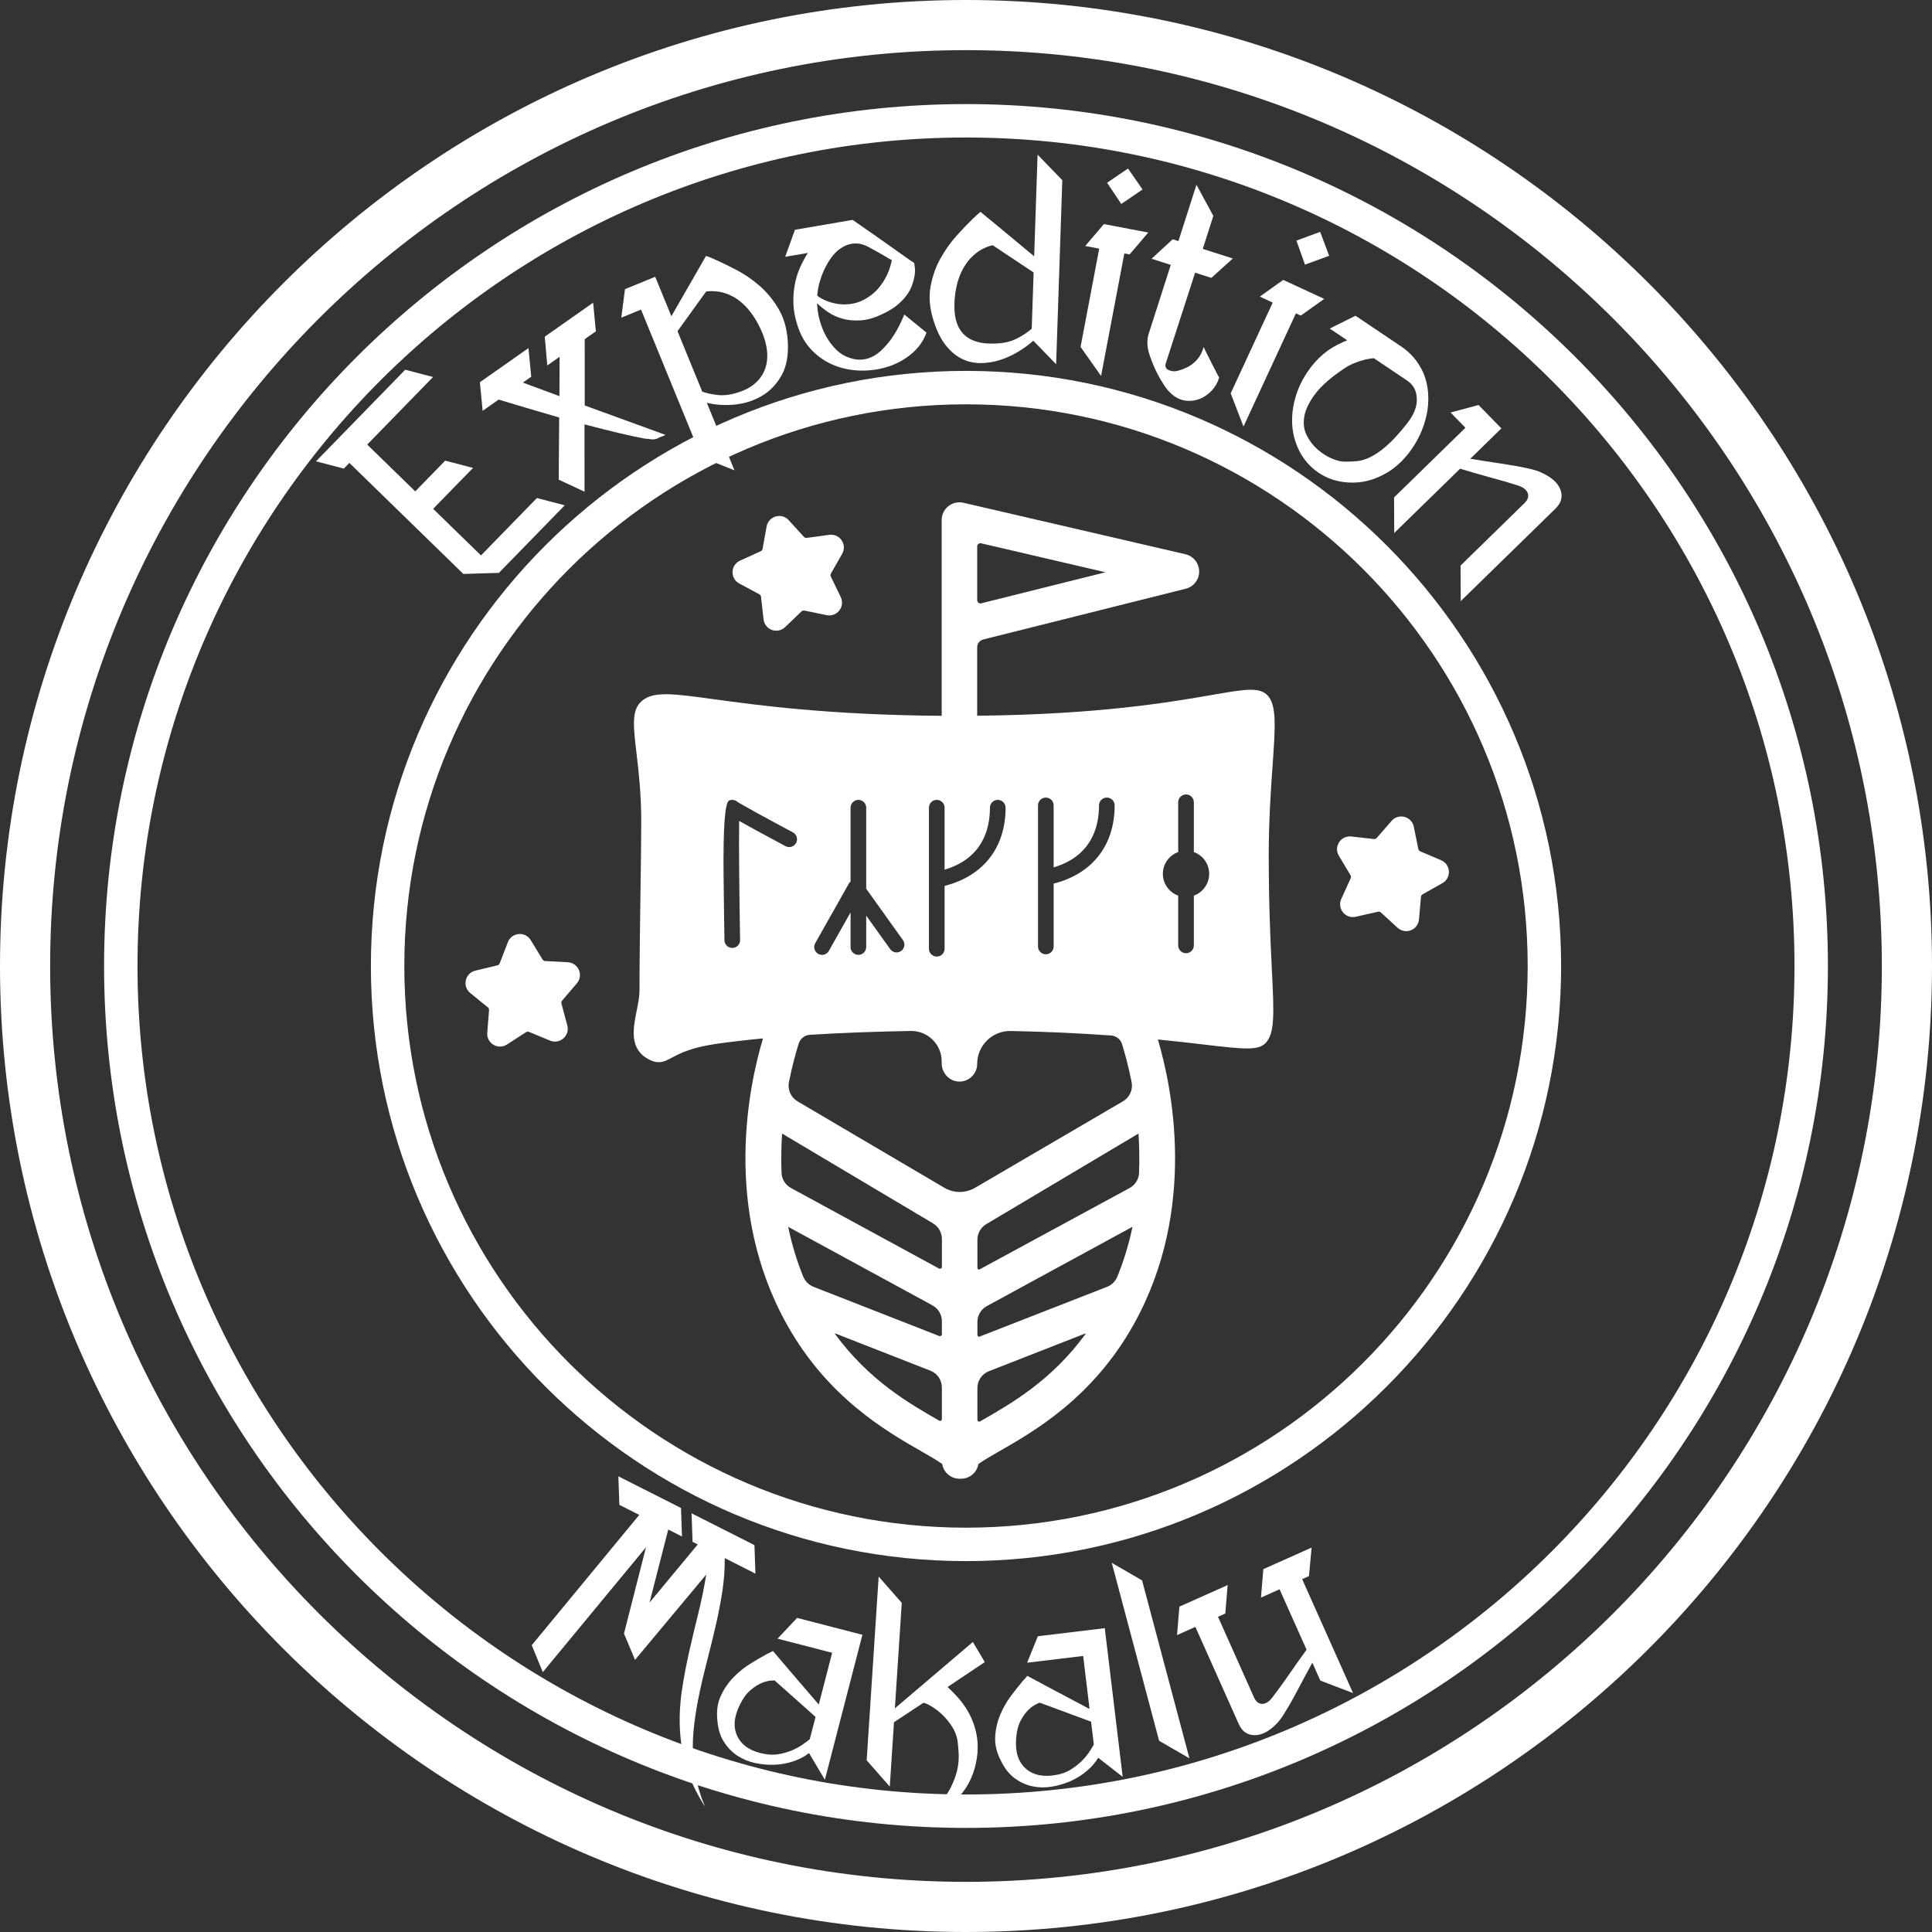<?xml version="1.0" encoding="UTF-8"?> <svg xmlns="http://www.w3.org/2000/svg" id="a" width="100mm" height="100mm" viewBox="0 0 283.465 283.465"><rect x="0" y="0" width="283.465" height="283.465" fill="#333333" stroke="none"/><defs><style>.b{fill:#fff;}</style></defs><g><path class="b" d="M186.147,125.727c0-5.365,.314-9.817,.567-13.396,.406-5.763,.63-8.94-.793-10.363-.689-.689-1.7-.769-2.398-.769-1.286,0-3.028,.3-5.666,.758-6.226,1.077-16.587,2.869-34.484,3.057v-10.04c0-.546,.37-1.02,.9-1.153l29.698-7.442c1.171-.293,1.982-1.34,1.971-2.548-.012-1.207-.84-2.24-2.016-2.514l-32.569-7.551c-.191-.044-.39-.066-.587-.066-.586,0-1.163,.2-1.62,.564-.627,.498-.986,1.241-.986,2.039v28.72c-16.505-.117-27.061-1.561-33.407-2.43-3.122-.428-5.378-.736-7.062-.736-1.844,0-3.021,.392-3.815,1.275-1.203,1.339-.936,3.617-.492,7.392,.309,2.644,.695,5.934,.695,9.979,0,2.329-.051,6.064-.109,10.161-.069,4.918-.147,10.494-.147,14.671,0,.891-.199,1.887-.411,2.941-.528,2.638-1.128,5.627,1.761,7.151,.543,.287,1.009,.422,1.469,.422,.688,0,1.238-.294,1.934-.667,1.1-.587,2.764-1.478,6.438-2.014,2.07-.3,4.396-.571,6.931-.812-2.018,6.693-6.026,24.938,3.513,41.992,6.01,10.744,14.597,15.659,19.728,18.597,1.068,.609,2.365,1.353,3.045,1.859,.211,1.236,1.27,2.158,2.562,2.158l.091-.007,.101,.007c1.29,0,2.351-.922,2.562-2.158,.674-.5,1.96-1.238,3.046-1.861,5.131-2.936,13.717-7.85,19.726-18.595,9.482-16.95,5.551-35.151,3.561-41.835,2.66,.264,4.905,.526,6.787,.747,2.817,.33,4.853,.568,6.267,.569,1.371,0,2.18-.224,2.706-.749,1.425-1.425,1.283-4.343,.969-10.736-.196-3.968-.462-9.4-.462-16.615m-42.776-45.559c0-.289,.242-.468,.466-.468l.108,.013,18.251,4.248-18.336,4.58c-.235,0-.489-.189-.489-.492v-7.881Zm8.921,37.997c0-.633,.514-1.147,1.147-1.147,.634,0,1.147,.514,1.147,1.147v9.096c5.485-1.637,6.657-5.822,6.657-9.096,0-.633,.513-1.147,1.147-1.147,.633,0,1.147,.514,1.147,1.147,0,5.832-3.242,10.01-8.895,11.461-.018,.004-.037,.003-.055,.006v9.232c0,.634-.513,1.147-1.147,1.147-.633,0-1.147-.513-1.147-1.147v-20.7Zm-16.002,.337c0-.634,.514-1.147,1.147-1.147,.634,0,1.148,.513,1.148,1.147v9.095c5.482-1.636,6.655-5.821,6.655-9.095,0-.634,.514-1.147,1.147-1.147,.634,0,1.148,.513,1.148,1.147,0,5.832-3.243,10.01-8.896,11.46-.017,.005-.036,.004-.053,.007v9.232c0,.634-.514,1.147-1.148,1.147-.633,0-1.147-.513-1.147-1.147v-20.7Zm-16.683,19.882l4.932-8.745c.065-.117,.154-.211,.251-.295v-10.841c0-.634,.514-1.147,1.148-1.147,.633,0,1.147,.513,1.147,1.147v11.891l5.387,7.532c.369,.516,.249,1.232-.266,1.6-.515,.368-1.231,.25-1.599-.266l-3.522-4.923v4.613c0,.633-.514,1.147-1.147,1.147-.634,0-1.148-.514-1.148-1.147v-5.086l-3.186,5.649c-.21,.374-.6,.584-.999,.584-.191,0-.385-.048-.563-.148-.552-.31-.747-1.01-.435-1.562m-11.024-.473c.011,.633-.493,1.155-1.126,1.166l-.022,.001c-.623,0-1.134-.5-1.147-1.127,0-.048-.087-4.882-.131-9.67q-.097-10.445,.817-10.834c.402-.171,.875-.094,1.205,.186,.528,.37,4.571,2.578,8.149,4.488,.558,.299,.769,.993,.471,1.552-.299,.558-.993,.769-1.551,.471-3.527-1.883-5.589-3.014-6.806-3.702-.061,3.578,.041,11.957,.14,17.468m29.607,70.292c0,.183-.159,.267-.266,.267-.045,0-.088-.012-.148-.047-4.345-2.487-10.294-5.893-15.283-12.737-.001-.015,.022-.045,.037-.05l.021,.007,13.951,5.46c1.026,.401,1.688,1.373,1.688,2.476v4.623Zm0-12.421c0,.152-.115,.25-.31,.25-.017,0-.034,0-.051-.003l-18.478-7.231c-.678-.267-1.224-.808-1.5-1.487-.939-2.307-1.682-4.743-2.206-7.269,.01-.012,.027-.021,.037-.021l21.122,11.498c.856,.465,1.387,1.361,1.387,2.336v1.926Zm0-9.883c0,.158-.115,.243-.295,.243-.029,0-.061-.001-.094-.007l-21.756-11.835c-.815-.443-1.344-1.286-1.381-2.2-.075-1.869-.049-3.795,.079-5.725,.003-.037,.041-.038,.041-.038l22.108,13.155c.802,.477,1.3,1.353,1.3,2.286v4.123Zm2.613-11.018c-.792,0-1.572-.212-2.255-.614l-21.543-12.685c-.972-.573-1.476-1.708-1.257-2.815,.484-2.427,1.029-4.368,1.429-5.644,.231-.737,.884-1.252,1.654-1.3,4.529-.282,9.479-.47,14.786-.562,2.49-.043,4.544,1.966,4.544,4.457v.27c0,1.393,1.044,2.574,2.374,2.689,.077,.006,.156,.01,.233,.01,1.435,0,2.602-1.167,2.602-2.603,0-2.701,2.231-4.874,4.931-4.82,5.12,.103,9.986,.321,14.727,.662,.742,.054,1.372,.551,1.593,1.261,.4,1.281,.931,3.191,1.407,5.574,.221,1.11-.288,2.246-1.264,2.817l-21.715,12.698c-.681,.397-1.457,.607-2.245,.607m3.2,33.542l-.207,.119-.132,.039c-.108,0-.265-.087-.265-.27v-4.658c0-1.101,.662-2.074,1.69-2.474l14.161-5.543,.026,.069c-4.975,6.824-10.927,10.232-15.271,12.718m19.925-21.112c-.275,.679-.823,1.22-1.501,1.485l-18.764,7.328c-.128,0-.265-.102-.265-.267v-1.897c0-.975,.531-1.87,1.387-2.337,0,0,21.306-11.603,21.311-11.603l.043,.047c-.528,2.502-1.272,4.938-2.211,7.245m3.187-15.213c-.037,.913-.567,1.757-1.383,2.201l-22.069,11.972c-.108,0-.265-.086-.265-.269v-4.114c0-.933,.497-1.809,1.297-2.286l22.299-13.268,.041,.038c.128,1.926,.154,3.853,.08,5.725m8.039-40.699v7.306c0,.633-.514,1.147-1.147,1.147-.634,0-1.148-.514-1.148-1.147v-7.306c-1.311-.471-2.25-1.722-2.25-3.194,0-1.474,.939-2.725,2.25-3.196v-7.305c0-.634,.514-1.148,1.148-1.148,.633,0,1.147,.514,1.147,1.148v7.305c1.311,.471,2.25,1.722,2.25,3.196,0,1.473-.939,2.724-2.25,3.194"></path><path class="b" d="M141.733,283.465C63.581,283.465,0,219.883,0,141.732S63.581,0,141.733,0s141.732,63.581,141.732,141.732-63.581,141.732-141.732,141.732m0-276.107C67.638,7.357,7.357,67.638,7.357,141.732s60.28,134.375,134.375,134.375,134.374-60.28,134.374-134.375S215.827,7.357,141.733,7.357"></path><path class="b" d="M141.733,268.193c-69.731,0-126.463-56.73-126.463-126.461S72.002,15.271,141.733,15.271s126.461,56.731,126.461,126.462-56.73,126.461-126.461,126.461m0-248.018c-67.027,0-121.558,54.53-121.558,121.557s54.531,121.556,121.558,121.556,121.556-54.53,121.556-121.556S208.759,20.175,141.733,20.175"></path><path class="b" d="M141.733,229.047c-48.147,0-87.316-39.169-87.316-87.315S93.586,54.417,141.733,54.417s87.315,39.169,87.315,87.315-39.169,87.315-87.315,87.315m0-169.725c-45.442,0-82.411,36.968-82.411,82.41s36.97,82.41,82.411,82.41,82.41-36.968,82.41-82.41-36.968-82.41-82.41-82.41"></path><path class="b" d="M73.366,153.555c-.524,0-1.03-.221-1.388-.609-.357-.385-.528-.888-.488-1.417l.264-3.317c.012-.161-.054-.316-.178-.417l-2.582-2.096c-.559-.454-.807-1.172-.647-1.874,.159-.703,.694-1.243,1.394-1.413l3.235-.772c.156-.038,.283-.148,.341-.299l1.197-3.104c.281-.731,.97-1.202,1.755-1.202,.656,0,1.254,.335,1.598,.896l1.736,2.839c.083,.136,.231,.223,.391,.232l3.319,.179c.719,.038,1.341,.472,1.626,1.133,.284,.662,.169,1.415-.299,1.962l-2.162,2.529c-.104,.121-.141,.287-.099,.441l.856,3.215c.152,.568,.034,1.159-.321,1.622-.357,.464-.913,.741-1.49,.741-.246,0-.49-.049-.724-.146l-3.072-1.275c-.058-.025-.121-.037-.186-.037-.094,0-.186,.027-.265,.079l-2.793,1.806c-.307,.199-.658,.304-1.016,.304m132.948-16.935c-.467,0-.916-.177-1.264-.497l-2.45-2.248c-.091-.083-.207-.129-.331-.129l-3.349,.757c-.142,.033-.287,.049-.429,.049-.636,0-1.225-.324-1.573-.868-.346-.537-.395-1.208-.128-1.792l1.382-3.025c.067-.146,.058-.316-.025-.454l-1.709-2.855c-.352-.586-.362-1.292-.023-1.888,.332-.587,.957-.953,1.627-.953,.071,0,.146,.004,.22,.012l3.319,.378c.19,0,.319-.059,.41-.163l2.185-2.506c.363-.417,.863-.646,1.409-.646,.907,0,1.668,.619,1.848,1.506l.66,3.26c.032,.157,.14,.288,.287,.352l3.062,1.305c.661,.281,1.096,.901,1.137,1.62,.041,.72-.323,1.387-.95,1.741l-2.898,1.637c-.14,.077-.232,.22-.246,.38l-.293,3.313c-.087,.976-.894,1.713-1.876,1.713m-92.418-44.08c-.96,0-1.765-.717-1.871-1.669l-.37-3.307c-.018-.159-.113-.3-.255-.375l-2.932-1.571c-.634-.338-1.014-.997-.99-1.716,.022-.721,.445-1.351,1.101-1.651l3.03-1.372c.146-.066,.25-.2,.277-.358l.589-3.274c.161-.896,.941-1.546,1.855-1.546,.528,0,1.02,.216,1.379,.613l2.243,2.456c.092,.102,.223,.159,.36,.159l3.361-.459c.089-.011,.177-.017,.265-.017,.669,0,1.275,.349,1.615,.936,.34,.584,.342,1.283,.007,1.87l-1.643,2.891c-.08,.139-.085,.308-.016,.451l1.451,2.996c.282,.585,.246,1.263-.098,1.814-.346,.553-.939,.884-1.583,.884-.129,0-.259-.013-.388-.039l-3.258-.671c-.018-.001-.037-.001-.055-.001-.19,0-.297,.047-.38,.125l-2.4,2.305c-.352,.338-.812,.525-1.294,.525h-.001Z"></path></g><g><path class="b" d="M78.776,73.071l4.083,1.068-9.66,9.914-5.216,.156-16.723-16.292-.814,.836-4.083-1.067,13.093-13.438,4.082,1.068-9.659,9.914,7.047,6.866,4.393-4.509,4.083,1.067-5.848,6.002,7.017,6.837,8.205-8.421Z"></path><path class="b" d="M85.79,49.762l.004,9.728,11.845,4.316c-.198,.106-.393,.192-.584,.257-.168,.051-.331,.123-.486,.214-.156,.093-.284,.14-.384,.142-.23,.06-.461,.069-.693,.028s-.487-.065-.765-.074c-1.006-.176-2.305-.453-3.895-.831-1.59-.378-3.282-.803-5.074-1.277l.008,9.878-3.791-1.77,.069-9.117c-1.748-.505-3.394-.987-4.94-1.447-1.545-.46-2.858-.854-3.938-1.183l-2.354,1.653-.402-4.2,7.131-5.008,.402,4.201-1.229,.863,5.369,1.987,.022-5.772-1.808,1.27-.368-4.225,7.096-4.983,.403,4.2-1.638,1.15Z"></path><path class="b" d="M105.087,38.158c.844,.375,1.839,.862,2.985,1.458,1.145,.598,2.251,1.354,3.317,2.269,1.065,.915,1.994,2.029,2.787,3.341,.793,1.313,1.258,2.872,1.397,4.677,.151,2.13-.153,3.862-.914,5.195-.76,1.333-1.75,2.346-2.967,3.04-1.218,.693-2.552,1.104-4.001,1.232-1.45,.128-2.779,.034-3.989-.281l4.06,9.916-4.847-1.935-8.863-21.645-2.894,1.185,.539-4.185,4.437-1.817,2.37,5.787,3.054-5.306,2.023-3.531c.232,.056,.469,.139,.711,.25,.241,.111,.506,.228,.796,.35Zm3.1,19.454c1.148-.349,2.067-.853,2.759-1.512,.692-.658,1.164-1.43,1.418-2.315,.253-.884,.28-1.864,.081-2.939-.2-1.074-.617-2.203-1.251-3.385-.593-1.078-1.227-1.952-1.906-2.621s-1.362-1.162-2.048-1.481c-.687-.319-1.345-.515-1.975-.588-.63-.072-1.185-.07-1.665,.006l-4.195,5.817,3.633,8.874c.668,.238,1.441,.401,2.319,.492,.878,.091,1.821-.025,2.831-.348Z"></path><path class="b" d="M135.933,48.806c-.42,1.172-1.121,2.18-2.105,3.026-.983,.845-2.101,1.481-3.353,1.906-1.253,.426-2.577,.639-3.973,.638-1.396,0-2.728-.244-3.996-.732-1.268-.487-2.398-1.239-3.389-2.253-.992-1.015-1.722-2.313-2.19-3.897-.325-1.072-.499-2.085-.521-3.041-.023-.954,.047-1.862,.211-2.722,.162-.859,.411-1.671,.746-2.433,.335-.762,.724-1.492,1.169-2.188l-3.329,.571,1.435-3.969,6.329-1.084,1.192-.204,.945-.162,3.699,2.581,4.62,3.269,.715,.469c.038,.22,.071,.496,.1,.829,.029,.333,.008,.704-.064,1.111-.072,.407-.187,.843-.347,1.307-.161,.465-.41,.938-.751,1.418-.341,.481-.787,.96-1.341,1.435-.553,.475-1.247,.912-2.081,1.308-1.194,.6-2.293,.936-3.296,1.009-1.003,.074-1.911-.004-2.725-.231-.815-.226-1.533-.554-2.157-.984-.623-.429-1.156-.86-1.596-1.292,.031,.841,.161,1.679,.389,2.514,.228,.835,.545,1.62,.953,2.354,.407,.734,.891,1.377,1.451,1.93s1.199,.951,1.918,1.194c.632,.231,1.24,.324,1.824,.28,.585-.043,1.123-.192,1.615-.446,.492-.253,.95-.586,1.373-.996,.423-.411,.807-.843,1.153-1.298,.803-1.068,1.513-2.36,2.127-3.875l3.248,2.658Zm-8.591-12.614c-.586-.294-1.113-.45-1.582-.469-.468-.019-.89,.033-1.264,.153-.429,.131-.819,.325-1.169,.581-.333,.198-.687,.52-1.062,.965s-.728,.978-1.059,1.598c-.331,.622-.616,1.305-.854,2.05-.239,.746-.389,1.519-.449,2.318,.39,.3,.872,.563,1.446,.788,.574,.226,1.185,.375,1.832,.448,.647,.072,1.318,.043,2.015-.092,.696-.133,1.375-.411,2.036-.835,.688-.427,1.253-.912,1.696-1.454s.802-1.082,1.076-1.623c.274-.539,.472-1.025,.596-1.456,.123-.429,.208-.762,.253-.995-.371-.19-.747-.407-1.127-.653-.344-.195-.719-.406-1.124-.632-.405-.227-.826-.457-1.261-.694Z"></path><path class="b" d="M154.956,53.44l-3.348-3.449c-.659,.59-1.42,1.141-2.287,1.654-.865,.513-1.76,.914-2.69,1.203-.927,.288-1.871,.43-2.829,.426-.96-.005-1.871-.223-2.733-.655-.861-.432-1.651-1.112-2.371-2.04-.72-.927-1.318-2.178-1.793-3.752-.525-1.741-.645-3.365-.357-4.871,.286-1.506,.777-2.873,1.472-4.101,.695-1.228,1.475-2.321,2.342-3.279,.866-.958,1.63-1.76,2.291-2.405,.23-.215,.446-.416,.647-.604,.201-.187,.388-.348,.558-.482l3.166,2.609,4.708,3.912,.501-14.917,3.628,3.751-.905,27.001Zm-14.794-10.425c-.703,5.205,1.314,7.665,6.052,7.378,1.14-.045,2.143-.289,3.006-.734,.865-.444,1.583-.92,2.155-1.43l.278-8.25-5.999-3.997c-.477,.095-.989,.287-1.54,.574-.553,.288-1.095,.701-1.629,1.239-.532,.539-1.008,1.238-1.425,2.1-.419,.862-.719,1.902-.898,3.119Z"></path><path class="b" d="M168.474,34.114l-2.732,3.216-.778-.148-3.412,17.982-3.01-4.263,2.735-14.418-2.048-.389,2.732-3.216,3.687,.699,2.826,.536Zm-.839-6.312l-3.118,2.124-2.084-3.111,3.07-2.091,2.131,3.078Z"></path><path class="b" d="M178.879,55.37c-.195,.697-.53,1.312-1.007,1.844-.478,.533-1.024,.942-1.641,1.226s-1.276,.408-1.981,.372c-.704-.036-1.365-.27-1.985-.702-.541-.406-1.004-.897-1.388-1.474-.386-.576-.731-1.16-1.036-1.755-.235-.454-.447-.909-.636-1.364-.19-.455-.366-.927-.53-1.418-.409-1.182-.44-2.271-.091-3.268l3.194-9.966-2.819-.903,3.105-2.858,.835,.268,2.647-8.258,2.479,4.56-1.553,4.843,4.408,1.412-3.145,2.845-2.383-.763-4.34,13.406c-.084,.441,.096,.746,.538,.917,.388,.154,.78,.184,1.175,.092,.394-.092,.778-.224,1.156-.396,.673-.28,1.251-.693,1.733-1.239s.806-1.172,.974-1.877c.423,.866,.796,1.612,1.12,2.242,.287,.559,.553,1.075,.796,1.547s.369,.695,.377,.668Z"></path><path class="b" d="M194.291,43.853l-3.433,2.453-.72-.333-7.69,16.609-1.881-4.868,6.167-13.317-1.892-.876,3.433-2.453,3.406,1.577,2.611,1.209Zm.723-6.326l-3.542,1.3-1.262-3.525,3.487-1.28,1.317,3.505Z"></path><path class="b" d="M209.439,60.209c-.332,1.987-1.063,3.824-2.195,5.507-1.335,1.984-2.971,3.396-4.909,4.236-1.453,.665-2.981,.944-4.583,.837-1.603-.107-3.027-.579-4.273-1.417-1.638-1.101-2.781-2.64-3.427-4.616-.511-1.583-.612-3.275-.303-5.077,.323-1.826,1.005-3.511,2.044-5.057,1.379-2.053,3.097-3.51,5.152-4.373,.123-.084,.247-.143,.37-.177s.239-.082,.347-.143l-2.559-1.722,3.777-1.881,6.747,4.537c.668,.45,1.274,.992,1.82,1.626,.544,.635,1.011,1.384,1.401,2.249,.679,1.629,.877,3.453,.59,5.472Zm-12.194,7.524c.601,.002,1.202-.02,1.803-.068,.601-.048,1.26-.241,1.975-.582,.714-.34,1.508-.886,2.383-1.638,.873-.751,1.872-1.839,2.996-3.26,1.014-1.26,1.508-2.478,1.478-3.654-.031-1.176-.495-2.066-1.394-2.67l-4.913-3.304c-.594,.036-1.296,.183-2.106,.443-.811,.259-1.517,.587-2.12,.986-1.987,1.311-3.433,2.565-4.34,3.764-.908,1.199-1.451,2.307-1.633,3.324-.181,1.017-.071,1.936,.331,2.759s.934,1.525,1.599,2.105c.665,.581,1.361,1.025,2.093,1.333,.731,.307,1.347,.462,1.849,.464Z"></path><path class="b" d="M226.044,69.291c1.564,.687,2.531,1.539,2.904,2.555,.37,1.016,.128,1.942-.726,2.778l-13.9,13.573-.026-5.219,9.366-9.146c.517-.505,.675-1.009,.475-1.513-.2-.503-.713-.878-1.535-1.124-.509-.164-1.116-.347-1.82-.552-.707-.205-1.441-.41-2.205-.616-.764-.205-1.528-.421-2.292-.646s-1.449-.43-2.056-.614l-9.665,9.437-.026-5.219,10.47-10.224-2.184-2.237,4.111-1.101,3.349,3.43-4.564,4.457c.608,.105,1.231,.206,1.869,.302,.637,.096,1.265,.192,1.884,.287,.618,.096,1.19,.186,1.721,.271,.529,.085,.981,.159,1.353,.222,.667,.126,1.299,.256,1.898,.392,.598,.135,1.13,.303,1.6,.505Z"></path></g><g><path class="b" d="M103.055,264.09c.011,.036,.043,.122,.095,.258s.107,.265,.166,.388c.058,.123,.093,.202,.105,.239,.011,.037-.036-.018-.142-.165-1.192-1.88-2.057-3.749-2.594-5.609-.538-1.861-.848-3.723-.932-5.586-.083-1.865,.015-3.73,.296-5.597,.28-1.867,.633-3.744,1.059-5.631,.426-1.887,.873-3.771,1.342-5.652,.468-1.881,.858-3.787,1.17-5.716l-10.446,12.517-1.624-3.857,3.233-12.661-15.143,18.319-1.623-3.95,15.776-19.12-2.92-1.476-.146-4.185,9.19,4.646,.147,4.185-2.018-1.02-2.745,10.711,7.07-8.525-.757-.383-.147-4.185,9.226,4.664,.147,4.185-4.505-2.278c.02,1.631-.102,3.289-.366,4.977-.265,1.688-.598,3.389-.996,5.104-.399,1.714-.822,3.431-1.269,5.15-.447,1.721-.847,3.434-1.196,5.142-.351,1.706-.604,3.401-.759,5.081-.156,1.681-.133,3.336,.07,4.965,.191,1.591,.547,3.125,1.066,4.603l.051,.167c.046,.147,.087,.245,.123,.296Z"></path><path class="b" d="M121.024,261.129l-2.322-3.917c-.63,.498-1.387,.897-2.271,1.199-.885,.303-1.806,.474-2.761,.512-.956,.041-1.915-.043-2.876-.249-.962-.206-1.835-.569-2.618-1.087-.784-.518-1.442-1.198-1.975-2.039s-.848-1.878-.947-3.11c-.148-1.358,.016-2.558,.494-3.597,.477-1.039,1.095-1.948,1.854-2.728,.757-.78,1.56-1.433,2.406-1.962,.845-.527,1.591-.966,2.238-1.315,.198-.121,.399-.226,.604-.317,.204-.091,.388-.187,.554-.287l2.11,2.484,4.616,5.373,1.964-7.588-8.014-2.074,2.875-3.046,9.578,2.48-5.508,21.27Zm-8.782-3.78c.717,.128,1.404,.134,2.06,.017s1.272-.296,1.848-.534c.576-.238,1.093-.514,1.549-.826s.827-.589,1.113-.831l.846-3.269-5.999-5.344c-.635-.02-1.248,.093-1.841,.343-.527,.208-1.092,.564-1.695,1.068-.604,.504-1.149,1.268-1.636,2.29-.853,1.789-.926,3.335-.22,4.638,.705,1.302,2.03,2.118,3.975,2.45Z"></path><path class="b" d="M140.735,249.282c.577,.665,1.082,1.408,1.513,2.23,.432,.823,.758,1.721,.977,2.697,.22,.975,.279,2.031,.178,3.166-.121,1.023-.322,1.928-.602,2.717-.281,.79-.618,1.492-1.008,2.108s-.817,1.144-1.277,1.588c-.46,.443-.93,.817-1.408,1.12-1.126,.705-2.344,1.183-3.655,1.432,.505-.302,1.014-.644,1.524-1.029,.426-.334,.858-.745,1.294-1.231,.436-.487,.824-1.054,1.163-1.7,.34-.673,.604-1.304,.791-1.891,.186-.587,.311-1.156,.375-1.71,.063-.552,.078-1.102,.047-1.647s-.083-1.113-.152-1.702c-.114-.732-.379-1.425-.794-2.079-.417-.654-.891-1.235-1.424-1.744-.533-.508-1.06-.918-1.578-1.231-.52-.312-.926-.492-1.22-.539l-4.314,2.851-.617,9.445-3.391-3.857,1.761-26.958,3.39,3.856-1.011,15.476,11.441-9.74,1.75,2.955-5.459,3.655c.56,.51,1.129,1.097,1.706,1.762Z"></path><path class="b" d="M164.719,260.699l-3.591-2.801c-.405,.693-.965,1.341-1.678,1.945-.715,.605-1.509,1.099-2.384,1.484-.875,.386-1.799,.657-2.77,.817-.97,.159-1.915,.139-2.833-.058-.918-.198-1.78-.59-2.583-1.179-.802-.589-1.474-1.439-2.015-2.551-.633-1.211-.917-2.388-.851-3.529,.066-1.142,.309-2.214,.731-3.216s.93-1.904,1.526-2.704c.595-.799,1.129-1.48,1.605-2.041,.14-.186,.289-.357,.447-.516,.157-.158,.293-.315,.411-.469l2.87,1.544,6.257,3.321-.936-7.782-8.22,.99,1.566-3.885,9.823-1.183,2.627,21.815Zm-9.557-.319c.715-.142,1.357-.388,1.926-.737,.568-.347,1.077-.739,1.527-1.17,.449-.432,.83-.878,1.14-1.335,.311-.457,.556-.85,.733-1.179l-.404-3.353-7.536-2.788c-.599,.212-1.128,.542-1.589,.989-.414,.386-.811,.924-1.189,1.613-.377,.69-.607,1.6-.687,2.729-.142,1.976,.353,3.443,1.485,4.397,1.133,.956,2.663,1.233,4.595,.834Z"></path><path class="b" d="M167.564,231.874l6.948,26.108-4.445-2.571-6.948-26.108,4.445,2.571Z"></path><path class="b" d="M192.05,231.252l-.995,.444,7.464,16.712-4.797-1.83-1.173-2.626c-.295,.527-.59,1.071-.886,1.629-.297,.559-.589,1.108-.879,1.648-.289,.54-.559,1.042-.809,1.504-.252,.462-.466,.855-.645,1.178-.334,.575-.66,1.116-.978,1.624s-.647,.944-.986,1.308c-1.128,1.173-2.224,1.754-3.289,1.744-1.067-.01-1.838-.548-2.314-1.614l-6.377-14.275-2.692,1.202,.347-4.173,7.08-3.163-.347,4.173-1.069,.478,5.271,11.8c.295,.661,.705,.987,1.233,.98,.527-.007,1.037-.35,1.532-1.026,.315-.415,.689-.917,1.119-1.505,.431-.587,.865-1.2,1.303-1.837,.437-.637,.878-1.267,1.322-1.892,.443-.624,.848-1.185,1.216-1.685l-3.961-8.87-2.729,1.219,.347-4.173,7.08-3.163-.384,4.19Z"></path></g></svg> 